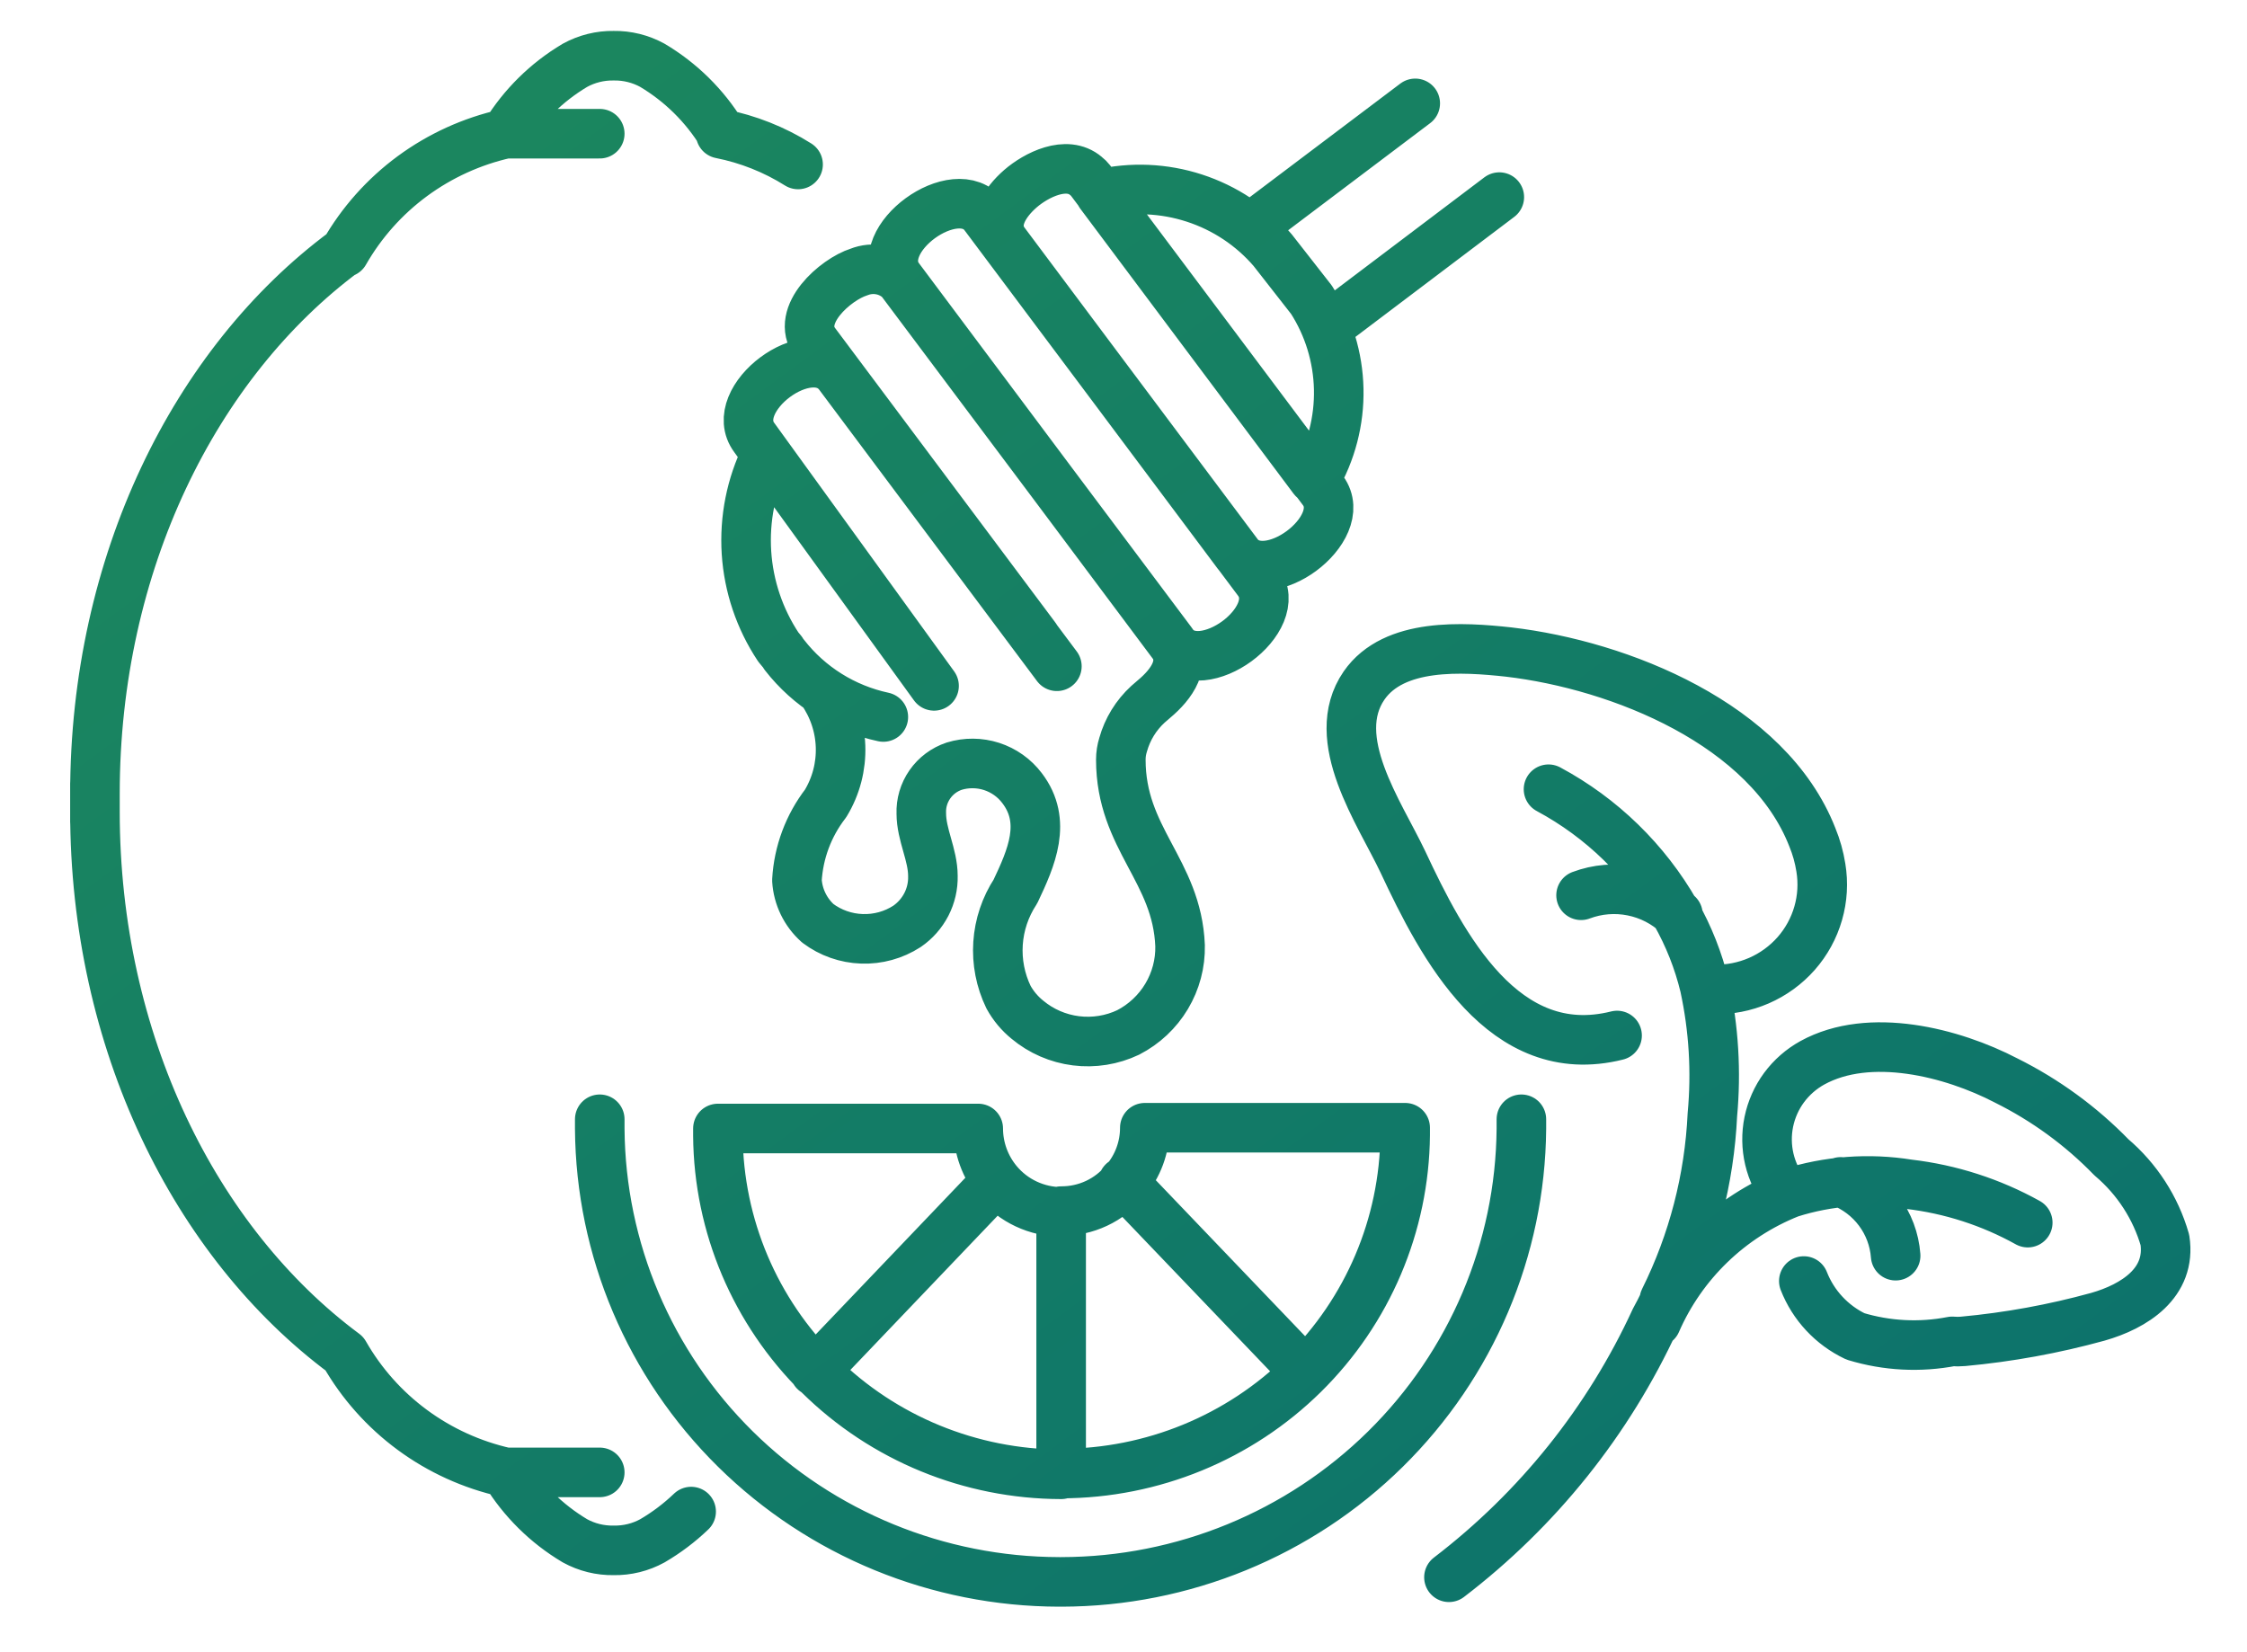 <?xml version="1.0" encoding="UTF-8"?> <svg xmlns="http://www.w3.org/2000/svg" width="68" height="50" viewBox="0 0 68 50" fill="none"> <path d="M23.66 19.709L23.554 19.581C22.988 18.728 22.656 17.743 22.59 16.724C22.525 15.704 22.727 14.685 23.179 13.767M28.267 20.756L22.828 13.244C21.96 12.081 24.516 10.163 25.395 11.349L31.984 20.163M23.742 19.825C24.484 20.78 25.544 21.443 26.732 21.698M31.339 19.291L24.668 10.372C24.047 9.535 25.29 8.453 25.993 8.232C26.203 8.148 26.434 8.127 26.657 8.17C26.88 8.213 27.085 8.32 27.247 8.477L35.454 19.43C35.935 20.058 35.455 20.709 34.927 21.151L34.739 21.314C34.38 21.644 34.12 22.067 33.989 22.535C33.943 22.681 33.919 22.834 33.919 22.988C33.919 25.384 35.619 26.337 35.712 28.616C35.724 29.156 35.582 29.688 35.305 30.152C35.027 30.617 34.624 30.995 34.141 31.244C33.65 31.477 33.101 31.565 32.56 31.497C32.02 31.429 31.51 31.208 31.093 30.86C30.859 30.671 30.664 30.438 30.519 30.174C30.275 29.668 30.166 29.108 30.203 28.548C30.24 27.988 30.422 27.447 30.73 26.977C31.21 25.965 31.703 24.86 30.929 23.849C30.697 23.542 30.376 23.314 30.009 23.195C29.642 23.077 29.246 23.073 28.877 23.186C28.578 23.286 28.319 23.479 28.14 23.737C27.96 23.995 27.869 24.303 27.881 24.616C27.881 25.267 28.232 25.86 28.232 26.511C28.239 26.81 28.171 27.105 28.034 27.371C27.896 27.637 27.695 27.865 27.447 28.035C27.042 28.297 26.566 28.428 26.084 28.411C25.601 28.395 25.135 28.231 24.75 27.942C24.375 27.607 24.148 27.139 24.117 26.639C24.165 25.796 24.467 24.985 24.985 24.314C25.301 23.794 25.458 23.194 25.437 22.587C25.416 21.98 25.218 21.393 24.867 20.895M37.928 6.825L42.829 3.128M40.203 9.872L45.373 5.965M32.125 36.674C31.755 36.674 31.39 36.592 31.055 36.435C30.721 36.279 30.425 36.05 30.19 35.767C29.812 35.312 29.605 34.741 29.604 34.151H21.726V34.372C21.747 37.092 22.85 39.694 24.795 41.612C26.74 43.531 29.37 44.61 32.113 44.616M18.15 33.872V34.163C18.177 37.804 19.654 41.287 22.258 43.855C24.862 46.422 28.383 47.866 32.054 47.872M30.132 35.767L24.657 41.5M32.125 44.593C34.869 44.587 37.5 43.508 39.447 41.59C41.394 39.672 42.499 37.07 42.524 34.349V34.128H34.645C34.646 34.72 34.434 35.293 34.048 35.744C33.814 36.029 33.519 36.259 33.184 36.416C32.849 36.573 32.483 36.653 32.113 36.651V44.57M32.125 47.872C35.798 47.866 39.32 46.422 41.925 43.855C44.531 41.288 46.01 37.805 46.041 34.163V33.872M33.989 35.767L39.476 41.5M10.423 7.639C10.939 6.736 11.639 5.95 12.479 5.331C13.319 4.713 14.28 4.275 15.301 4.046M15.301 4.046H18.15M15.301 4.046C15.821 3.198 16.541 2.488 17.399 1.977C17.758 1.78 18.162 1.679 18.572 1.686C18.981 1.679 19.386 1.78 19.744 1.977C20.602 2.488 21.323 3.198 21.843 4.046M21.808 4.046C22.64 4.211 23.435 4.526 24.152 4.977M10.423 7.616C5.898 10.976 2.873 17.046 2.873 24.023C2.873 24.314 2.873 24.593 2.873 24.872V23.709C2.873 23.988 2.873 24.267 2.873 24.558C2.873 31.511 5.898 37.604 10.423 40.965C10.939 41.868 11.639 42.654 12.479 43.273C13.319 43.892 14.28 44.329 15.301 44.558M18.15 44.558H15.301M15.301 44.558C15.821 45.406 16.541 46.117 17.399 46.628C17.758 46.825 18.162 46.925 18.572 46.918C18.981 46.925 19.386 46.825 19.744 46.628C20.168 46.38 20.562 46.083 20.916 45.744M61.365 37C60.25 36.38 59.023 35.985 57.754 35.837C56.553 35.644 55.324 35.736 54.166 36.104C52.351 36.826 50.897 38.231 50.121 40.011M54.037 36.104C53.801 35.803 53.633 35.454 53.545 35.082C53.458 34.71 53.452 34.324 53.529 33.949C53.606 33.575 53.763 33.221 53.99 32.913C54.218 32.605 54.51 32.349 54.846 32.163C56.581 31.209 59.079 31.849 60.708 32.697C61.897 33.288 62.975 34.074 63.897 35.023C64.672 35.681 65.235 36.55 65.515 37.523C65.715 38.825 64.589 39.535 63.487 39.849C62.152 40.217 60.787 40.466 59.407 40.593C59.298 40.603 59.188 40.603 59.079 40.593C58.104 40.783 57.097 40.731 56.148 40.442C55.432 40.1 54.875 39.501 54.588 38.767M55.702 35.767C56.164 35.946 56.565 36.25 56.859 36.645C57.154 37.04 57.33 37.51 57.367 38M43.849 47.732C46.536 45.677 48.677 43.003 50.086 39.942C50.18 39.767 50.274 39.593 50.367 39.395C50.461 39.197 50.367 39.395 50.367 39.337C51.236 37.588 51.73 35.68 51.821 33.732C51.942 32.434 51.863 31.124 51.587 29.849C51.399 29.071 51.103 28.324 50.708 27.628C49.805 26.047 48.473 24.749 46.862 23.884M48.937 31.337C45.502 32.197 43.65 28.639 42.454 26.081C41.75 24.593 40.167 22.36 41.281 20.744C42.184 19.442 44.271 19.581 45.654 19.732C49.031 20.128 53.51 21.918 54.846 25.337C54.968 25.632 55.054 25.941 55.104 26.256C55.18 26.717 55.153 27.19 55.023 27.639C54.894 28.089 54.666 28.505 54.356 28.857C54.045 29.209 53.66 29.489 53.228 29.677C52.796 29.864 52.328 29.955 51.856 29.942H51.645M50.778 27.674C50.394 27.314 49.915 27.068 49.397 26.966C48.878 26.863 48.341 26.907 47.847 27.093M35.49 19.488L27.212 8.418C26.333 7.256 28.936 5.372 29.792 6.523L38.069 17.581C38.948 18.756 36.346 20.639 35.49 19.488ZM37.448 16.756L30.413 7.349C29.968 6.767 30.413 6.116 30.882 5.709C31.351 5.302 32.277 4.825 32.863 5.325C32.916 5.366 32.963 5.413 33.004 5.465L40.039 14.849C40.883 16.011 38.315 17.918 37.448 16.756ZM39.745 14.488L33.297 5.872C34.24 5.653 35.226 5.695 36.146 5.995C37.066 6.294 37.886 6.839 38.514 7.57L39.687 9.07C40.207 9.879 40.492 10.815 40.513 11.774C40.534 12.734 40.288 13.681 39.804 14.511L39.745 14.488Z" stroke="url(#paint0_linear_104_227)" stroke-width="1.5" stroke-linecap="round" stroke-linejoin="round"></path> <defs> <linearGradient id="paint0_linear_104_227" x1="65.538" y1="47.872" x2="21.422" y2="-11.985" gradientUnits="userSpaceOnUse"> <stop stop-color="#0B716D"></stop> <stop offset="1" stop-color="#1D895D"></stop> </linearGradient> </defs> </svg> 